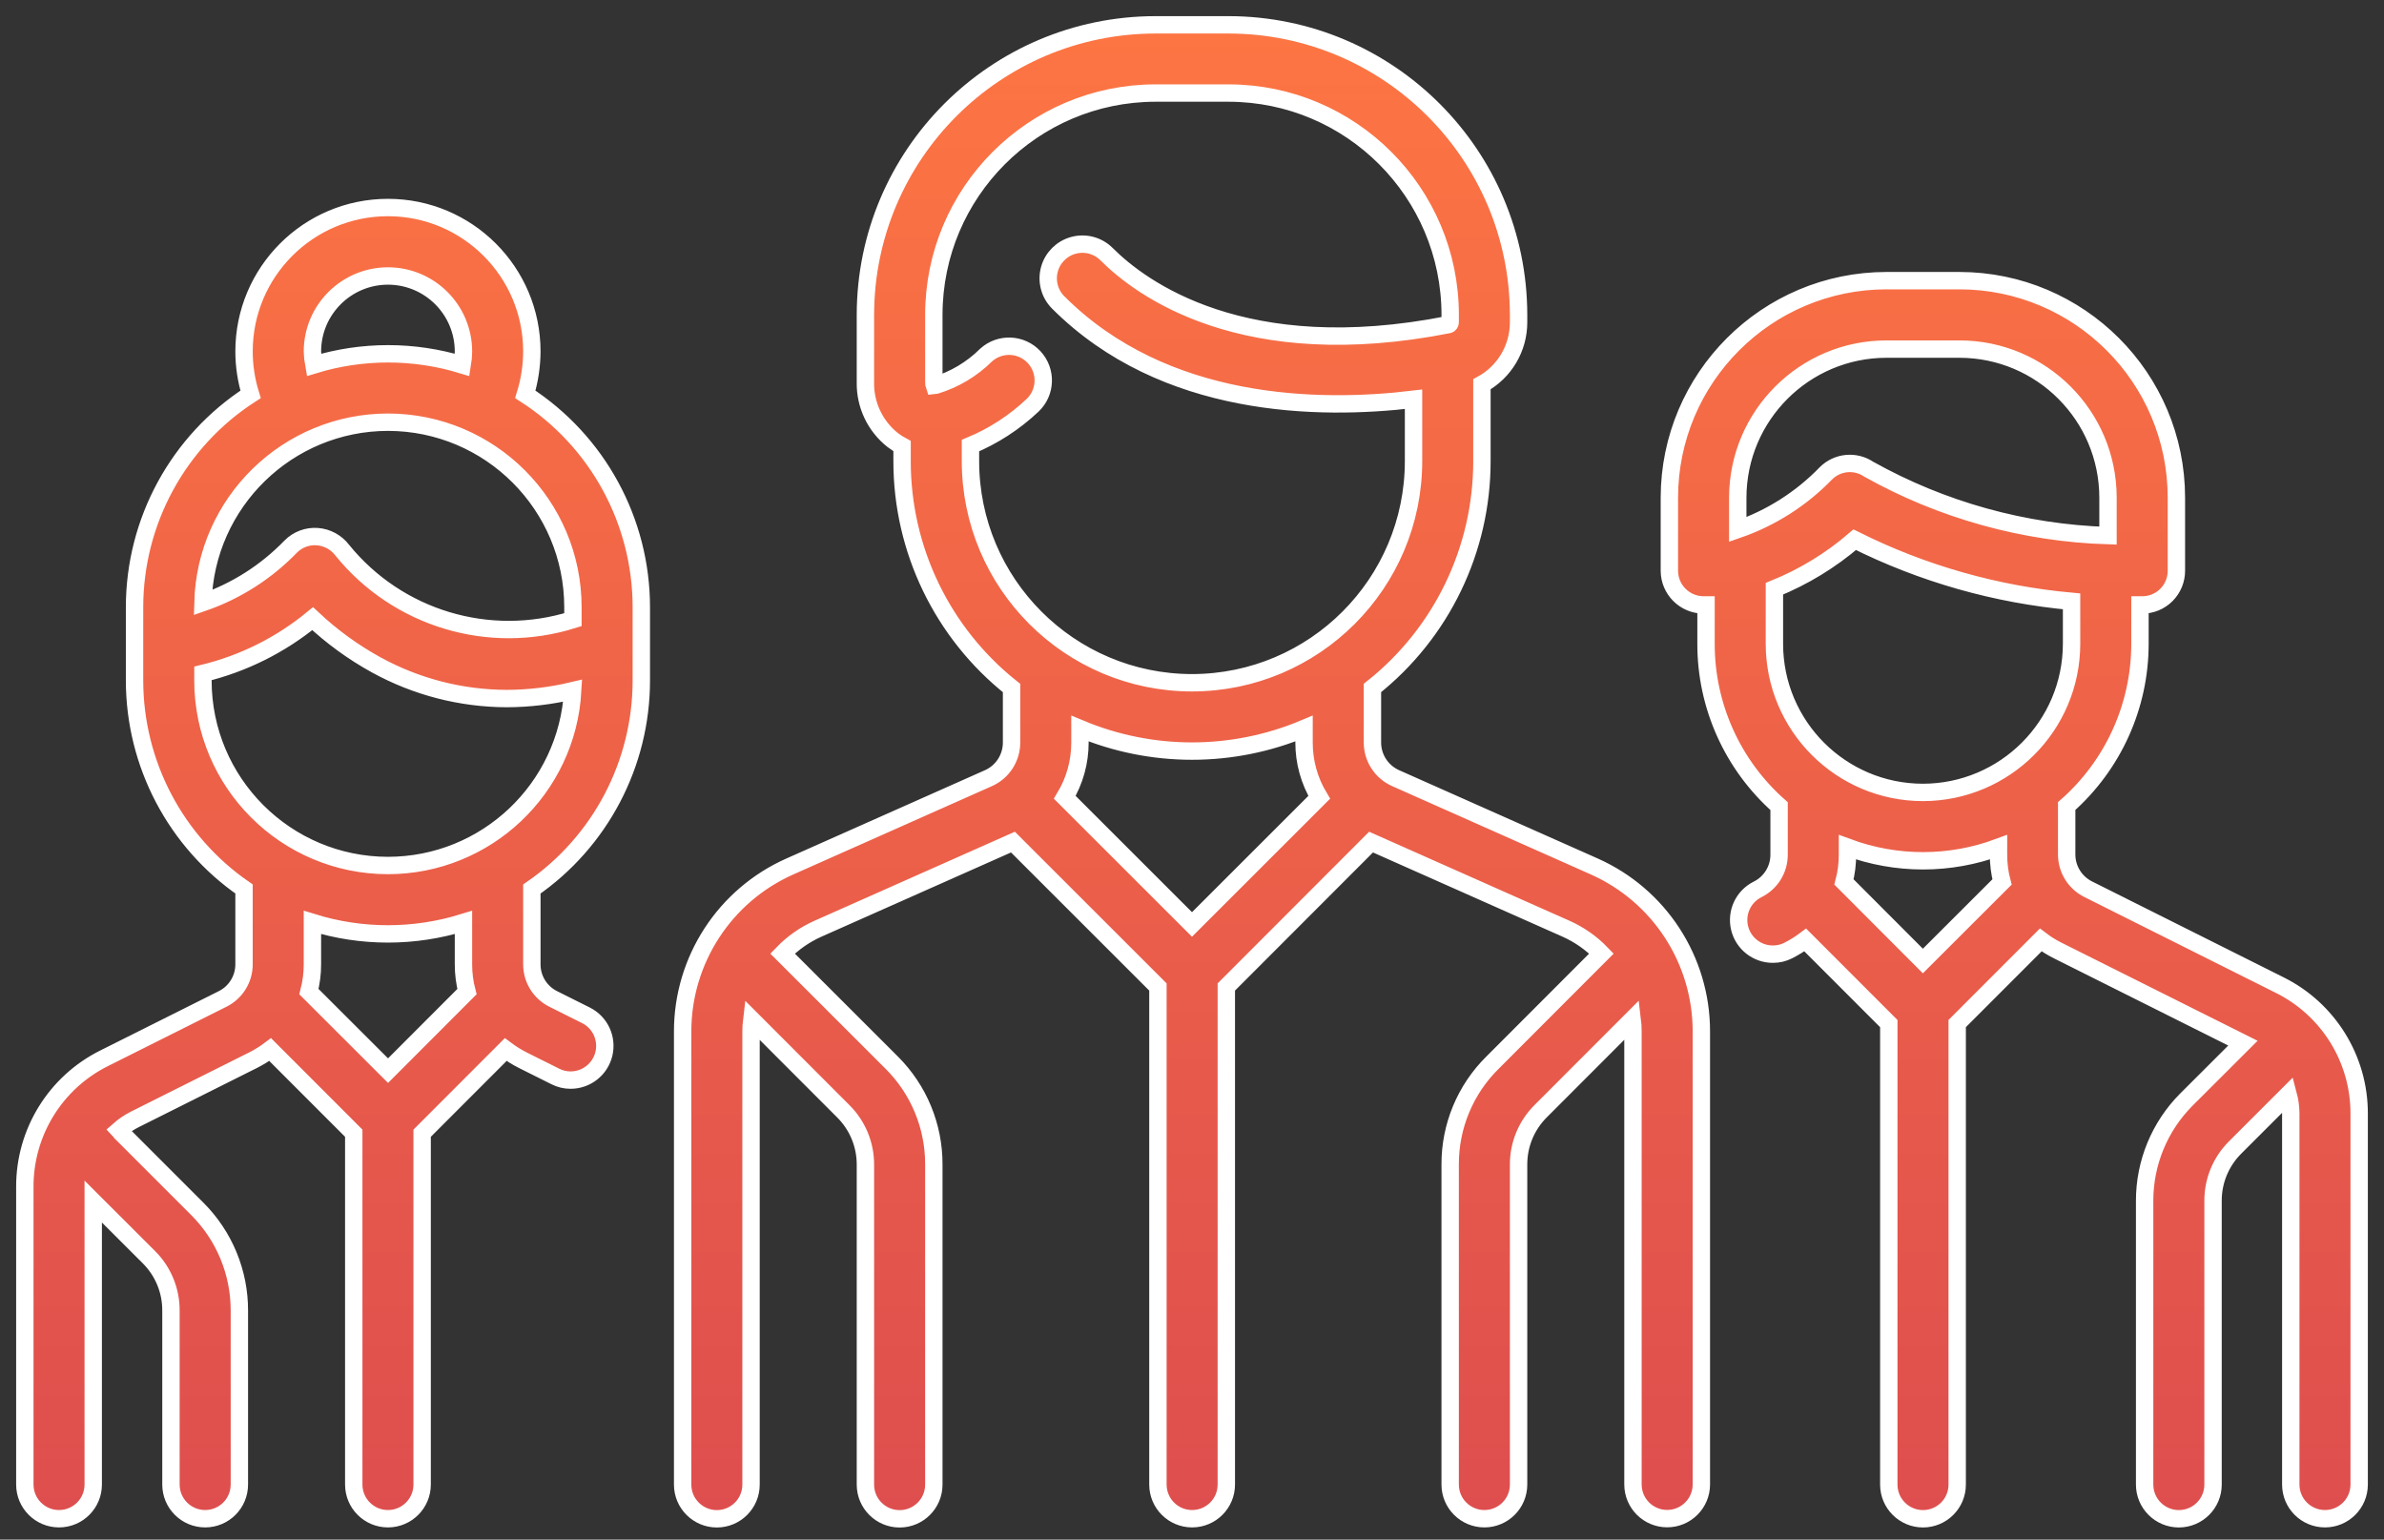 <?xml version="1.0" encoding="UTF-8"?>
<svg width="96px" height="62px" viewBox="0 0 96 62" version="1.1" xmlns="http://www.w3.org/2000/svg" xmlns:xlink="http://www.w3.org/1999/xlink">
    <rect x="0" y="0" width="96" height="62" fill="#333333" stroke="none"/>
    <title>Forma_1</title>
    <defs>
        <linearGradient x1="50%" y1="0%" x2="50%" y2="100%" id="linearGradient-1">
            <stop stop-color="#FD7543" offset="0%"></stop>
            <stop stop-color="#DE4E4E" offset="100%"></stop>
        </linearGradient>
    </defs>
    <g id="Website-all-pages" stroke="none" stroke-width="1" fill="none" fill-rule="evenodd">
        <g id="Fonctions-page" transform="translate(-163, -1186)" fill="url(#linearGradient-1)" fill-rule="nonzero" stroke="#FFFFFF" stroke-width="0.7">
            <g id="Content" transform="translate(163, 628)">
                <g id="Gestion-des-Clients-&amp;-Fournisseurs" transform="translate(0, 559)">
                    <path d="M64.196,33.891 L56.197,30.335 C55.632,30.083 55.267,29.522 55.266,28.903 L55.266,26.705 C58.054,24.493 59.677,21.128 59.675,17.569 L59.675,14.476 C60.585,13.977 61.151,13.021 61.151,11.982 L61.151,11.682 C61.146,5.235 55.923,0.009 49.476,0 L46.524,0 C40.078,0.009 34.855,5.235 34.849,11.681 L34.849,14.407 C34.836,15.308 35.243,16.163 35.949,16.721 C36.068,16.812 36.194,16.893 36.325,16.963 L36.325,17.571 C36.323,21.13 37.947,24.495 40.734,26.707 L40.734,28.905 C40.733,29.524 40.369,30.085 39.803,30.337 L31.804,33.894 C29.181,35.06 27.49,37.662 27.489,40.533 L27.489,58.785 C27.489,59.545 28.106,60.162 28.866,60.162 C29.627,60.162 30.243,59.545 30.243,58.785 L30.243,40.53 C30.244,40.373 30.253,40.216 30.272,40.06 L33.956,43.748 C34.529,44.316 34.85,45.089 34.849,45.896 L34.849,58.786 C34.849,59.546 35.466,60.163 36.227,60.163 C36.987,60.163 37.604,59.546 37.604,58.786 L37.604,45.892 C37.608,44.356 36.999,42.881 35.912,41.796 L31.512,37.4 C31.915,36.982 32.393,36.645 32.922,36.407 L40.79,32.911 L46.628,38.746 L46.628,58.782 C46.628,59.543 47.244,60.159 48.005,60.159 C48.765,60.159 49.382,59.543 49.382,58.782 L49.382,38.746 L55.21,32.911 L63.078,36.407 C63.607,36.645 64.085,36.982 64.488,37.4 L60.098,41.796 C59.004,42.878 58.391,44.354 58.396,45.892 L58.396,58.782 C58.396,59.543 59.013,60.159 59.774,60.159 C60.534,60.159 61.151,59.543 61.151,58.782 L61.151,45.892 C61.15,45.085 61.471,44.312 62.044,43.744 L65.728,40.056 C65.747,40.212 65.757,40.369 65.757,40.526 L65.757,58.778 C65.757,59.539 66.373,60.155 67.134,60.155 C67.894,60.155 68.511,59.539 68.511,58.778 L68.511,40.53 C68.51,37.659 66.819,35.058 64.196,33.891 L64.196,33.891 Z M48,36.228 L42.877,31.108 C43.278,30.443 43.489,29.68 43.488,28.903 L43.488,28.339 C46.374,29.549 49.626,29.549 52.512,28.339 L52.512,28.903 C52.511,29.68 52.722,30.443 53.123,31.108 L48,36.228 Z M48,26.495 C43.072,26.49 39.079,22.493 39.079,17.565 L39.079,16.945 C40.004,16.56 40.852,16.01 41.58,15.322 C42.128,14.803 42.157,13.94 41.645,13.385 C41.133,12.831 40.269,12.792 39.709,13.298 C39.136,13.867 38.433,14.286 37.66,14.52 C37.648,14.524 37.635,14.527 37.622,14.528 C37.608,14.488 37.601,14.445 37.604,14.403 L37.604,11.677 C37.607,6.75 41.597,2.755 46.524,2.747 L49.476,2.747 C54.403,2.755 58.393,6.75 58.397,11.677 L58.397,11.977 C58.398,12.019 58.371,12.058 58.331,12.071 C50.087,13.7 45.951,10.63 44.56,9.235 C44.212,8.887 43.705,8.751 43.23,8.879 C42.755,9.006 42.384,9.377 42.257,9.852 C42.13,10.327 42.266,10.834 42.614,11.181 C46.891,15.458 53.123,15.535 56.921,15.079 L56.921,17.568 C56.919,22.495 52.927,26.49 48,26.495 L48,26.495 Z M25.825,26.401 L25.825,23.456 C25.825,19.99 24.066,16.76 21.154,14.881 C21.326,14.321 21.414,13.738 21.417,13.152 C21.417,9.952 18.822,7.357 15.622,7.357 C12.421,7.357 9.827,9.952 9.827,13.152 C9.828,13.739 9.917,14.321 10.09,14.881 C7.177,16.76 5.418,19.99 5.418,23.456 L5.418,26.4 C5.419,29.754 7.067,32.893 9.827,34.799 L9.827,37.827 C9.83,38.422 9.494,38.965 8.962,39.229 L4.205,41.611 C2.237,42.586 0.994,44.596 1,46.792 L1,58.782 C1,59.543 1.617,60.159 2.377,60.159 C3.138,60.159 3.754,59.543 3.754,58.782 L3.754,47.387 L6.001,49.631 C6.57,50.201 6.889,50.974 6.884,51.78 L6.884,58.782 C6.884,59.543 7.501,60.159 8.262,60.159 C9.022,60.159 9.639,59.543 9.639,58.782 L9.639,51.78 C9.643,50.244 9.034,48.769 7.947,47.683 L4.826,44.562 C4.808,44.55 4.793,44.535 4.779,44.519 C4.978,44.343 5.199,44.193 5.437,44.074 L10.193,41.693 C10.434,41.571 10.664,41.428 10.879,41.266 L14.245,44.634 L14.245,58.782 C14.245,59.543 14.861,60.159 15.622,60.159 C16.382,60.159 16.999,59.543 16.999,58.782 L16.999,44.634 L20.364,41.266 C20.58,41.428 20.809,41.571 21.05,41.693 L22.366,42.351 C22.556,42.447 22.765,42.497 22.977,42.496 C23.615,42.496 24.17,42.058 24.318,41.437 C24.466,40.816 24.168,40.175 23.598,39.888 L22.282,39.23 C21.749,38.967 21.414,38.423 21.417,37.829 L21.417,34.801 C24.177,32.895 25.825,29.755 25.825,26.401 L25.825,26.401 Z M15.626,10.114 C17.303,10.117 18.661,11.476 18.663,13.152 C18.661,13.334 18.646,13.516 18.616,13.695 C16.667,13.099 14.585,13.099 12.637,13.695 C12.604,13.516 12.585,13.335 12.581,13.153 C12.583,11.474 13.947,10.113 15.626,10.114 L15.626,10.114 Z M15.626,16.002 C19.739,16.008 23.07,19.343 23.071,23.456 L23.071,23.955 C19.695,25.015 16.014,23.907 13.784,21.158 C13.543,20.84 13.177,20.641 12.778,20.61 C12.38,20.581 11.988,20.727 11.707,21.011 C10.722,22.03 9.511,22.803 8.172,23.267 C8.28,19.226 11.584,16.005 15.626,16.002 L15.626,16.002 Z M15.626,42.115 L12.44,38.933 C12.534,38.572 12.582,38.201 12.581,37.828 L12.581,36.147 C14.561,36.762 16.682,36.762 18.663,36.147 L18.663,37.828 C18.662,38.201 18.709,38.572 18.804,38.933 L15.626,42.115 Z M15.626,33.854 C11.51,33.852 8.174,30.516 8.172,26.4 L8.172,26.118 C9.793,25.727 11.303,24.973 12.59,23.914 C13.361,24.638 14.22,25.263 15.147,25.773 C16.76,26.66 18.57,27.127 20.411,27.131 C21.304,27.128 22.193,27.021 23.062,26.814 C22.842,30.76 19.579,33.849 15.626,33.854 L15.626,33.854 Z M91.795,38.667 L84.096,34.813 C83.562,34.551 83.223,34.008 83.222,33.412 L83.222,31.46 C85.097,29.806 86.172,27.428 86.173,24.928 L86.173,23.361 L86.267,23.361 C86.632,23.361 86.982,23.216 87.24,22.957 C87.497,22.698 87.641,22.348 87.64,21.983 L87.64,19.04 C87.637,14.217 83.73,10.308 78.907,10.302 L75.965,10.302 C71.14,10.306 67.229,14.215 67.223,19.04 L67.223,21.983 C67.225,22.745 67.843,23.361 68.605,23.361 L68.699,23.361 L68.699,24.93 C68.697,27.429 69.769,29.808 71.641,31.463 L71.641,33.414 C71.644,34.008 71.309,34.552 70.776,34.816 C70.203,35.101 69.902,35.744 70.05,36.367 C70.198,36.989 70.756,37.428 71.397,37.424 C71.609,37.425 71.818,37.375 72.008,37.279 C72.248,37.157 72.478,37.015 72.694,36.853 L76.059,40.22 L76.059,58.784 C76.059,59.544 76.676,60.161 77.436,60.161 C78.197,60.161 78.813,59.544 78.813,58.784 L78.813,40.219 L82.178,36.852 C82.393,37.016 82.623,37.159 82.865,37.279 L90.319,41.008 L88.053,43.27 C86.966,44.355 86.357,45.83 86.361,47.366 L86.361,58.784 C86.361,59.544 86.978,60.161 87.739,60.161 C88.499,60.161 89.116,59.544 89.116,58.784 L89.116,47.364 C89.111,46.558 89.43,45.785 89.999,45.215 L92.142,43.073 C92.21,43.326 92.245,43.586 92.246,43.848 L92.246,58.782 C92.246,59.543 92.862,60.159 93.623,60.159 C94.383,60.159 95,59.543 95,58.782 L95,43.848 C95.006,41.652 93.763,39.643 91.795,38.667 L91.795,38.667 Z M69.977,20.324 L69.977,19.041 L69.977,19.041 C69.983,15.737 72.661,13.061 75.965,13.058 L78.907,13.058 C82.209,13.062 84.884,15.739 84.886,19.041 L84.886,20.57 C81.506,20.464 78.201,19.546 75.251,17.895 C74.708,17.529 73.981,17.602 73.521,18.067 C72.533,19.086 71.319,19.859 69.977,20.324 L69.977,20.324 Z M77.431,37.7 L74.254,34.517 C74.349,34.156 74.396,33.785 74.395,33.412 L74.395,33.119 C76.357,33.846 78.515,33.846 80.477,33.119 L80.477,33.412 C80.476,33.785 80.523,34.156 80.618,34.517 L77.431,37.7 Z M77.431,30.911 C74.13,30.907 71.455,28.23 71.453,24.928 L71.453,22.709 L71.453,22.709 C72.631,22.231 73.724,21.565 74.687,20.735 C77.417,22.1 80.379,22.942 83.419,23.217 L83.419,24.927 C83.414,28.231 80.735,30.907 77.431,30.911 L77.431,30.911 Z" id="Forma_1"></path>
                </g>
            </g>
        </g>
    </g>
</svg>